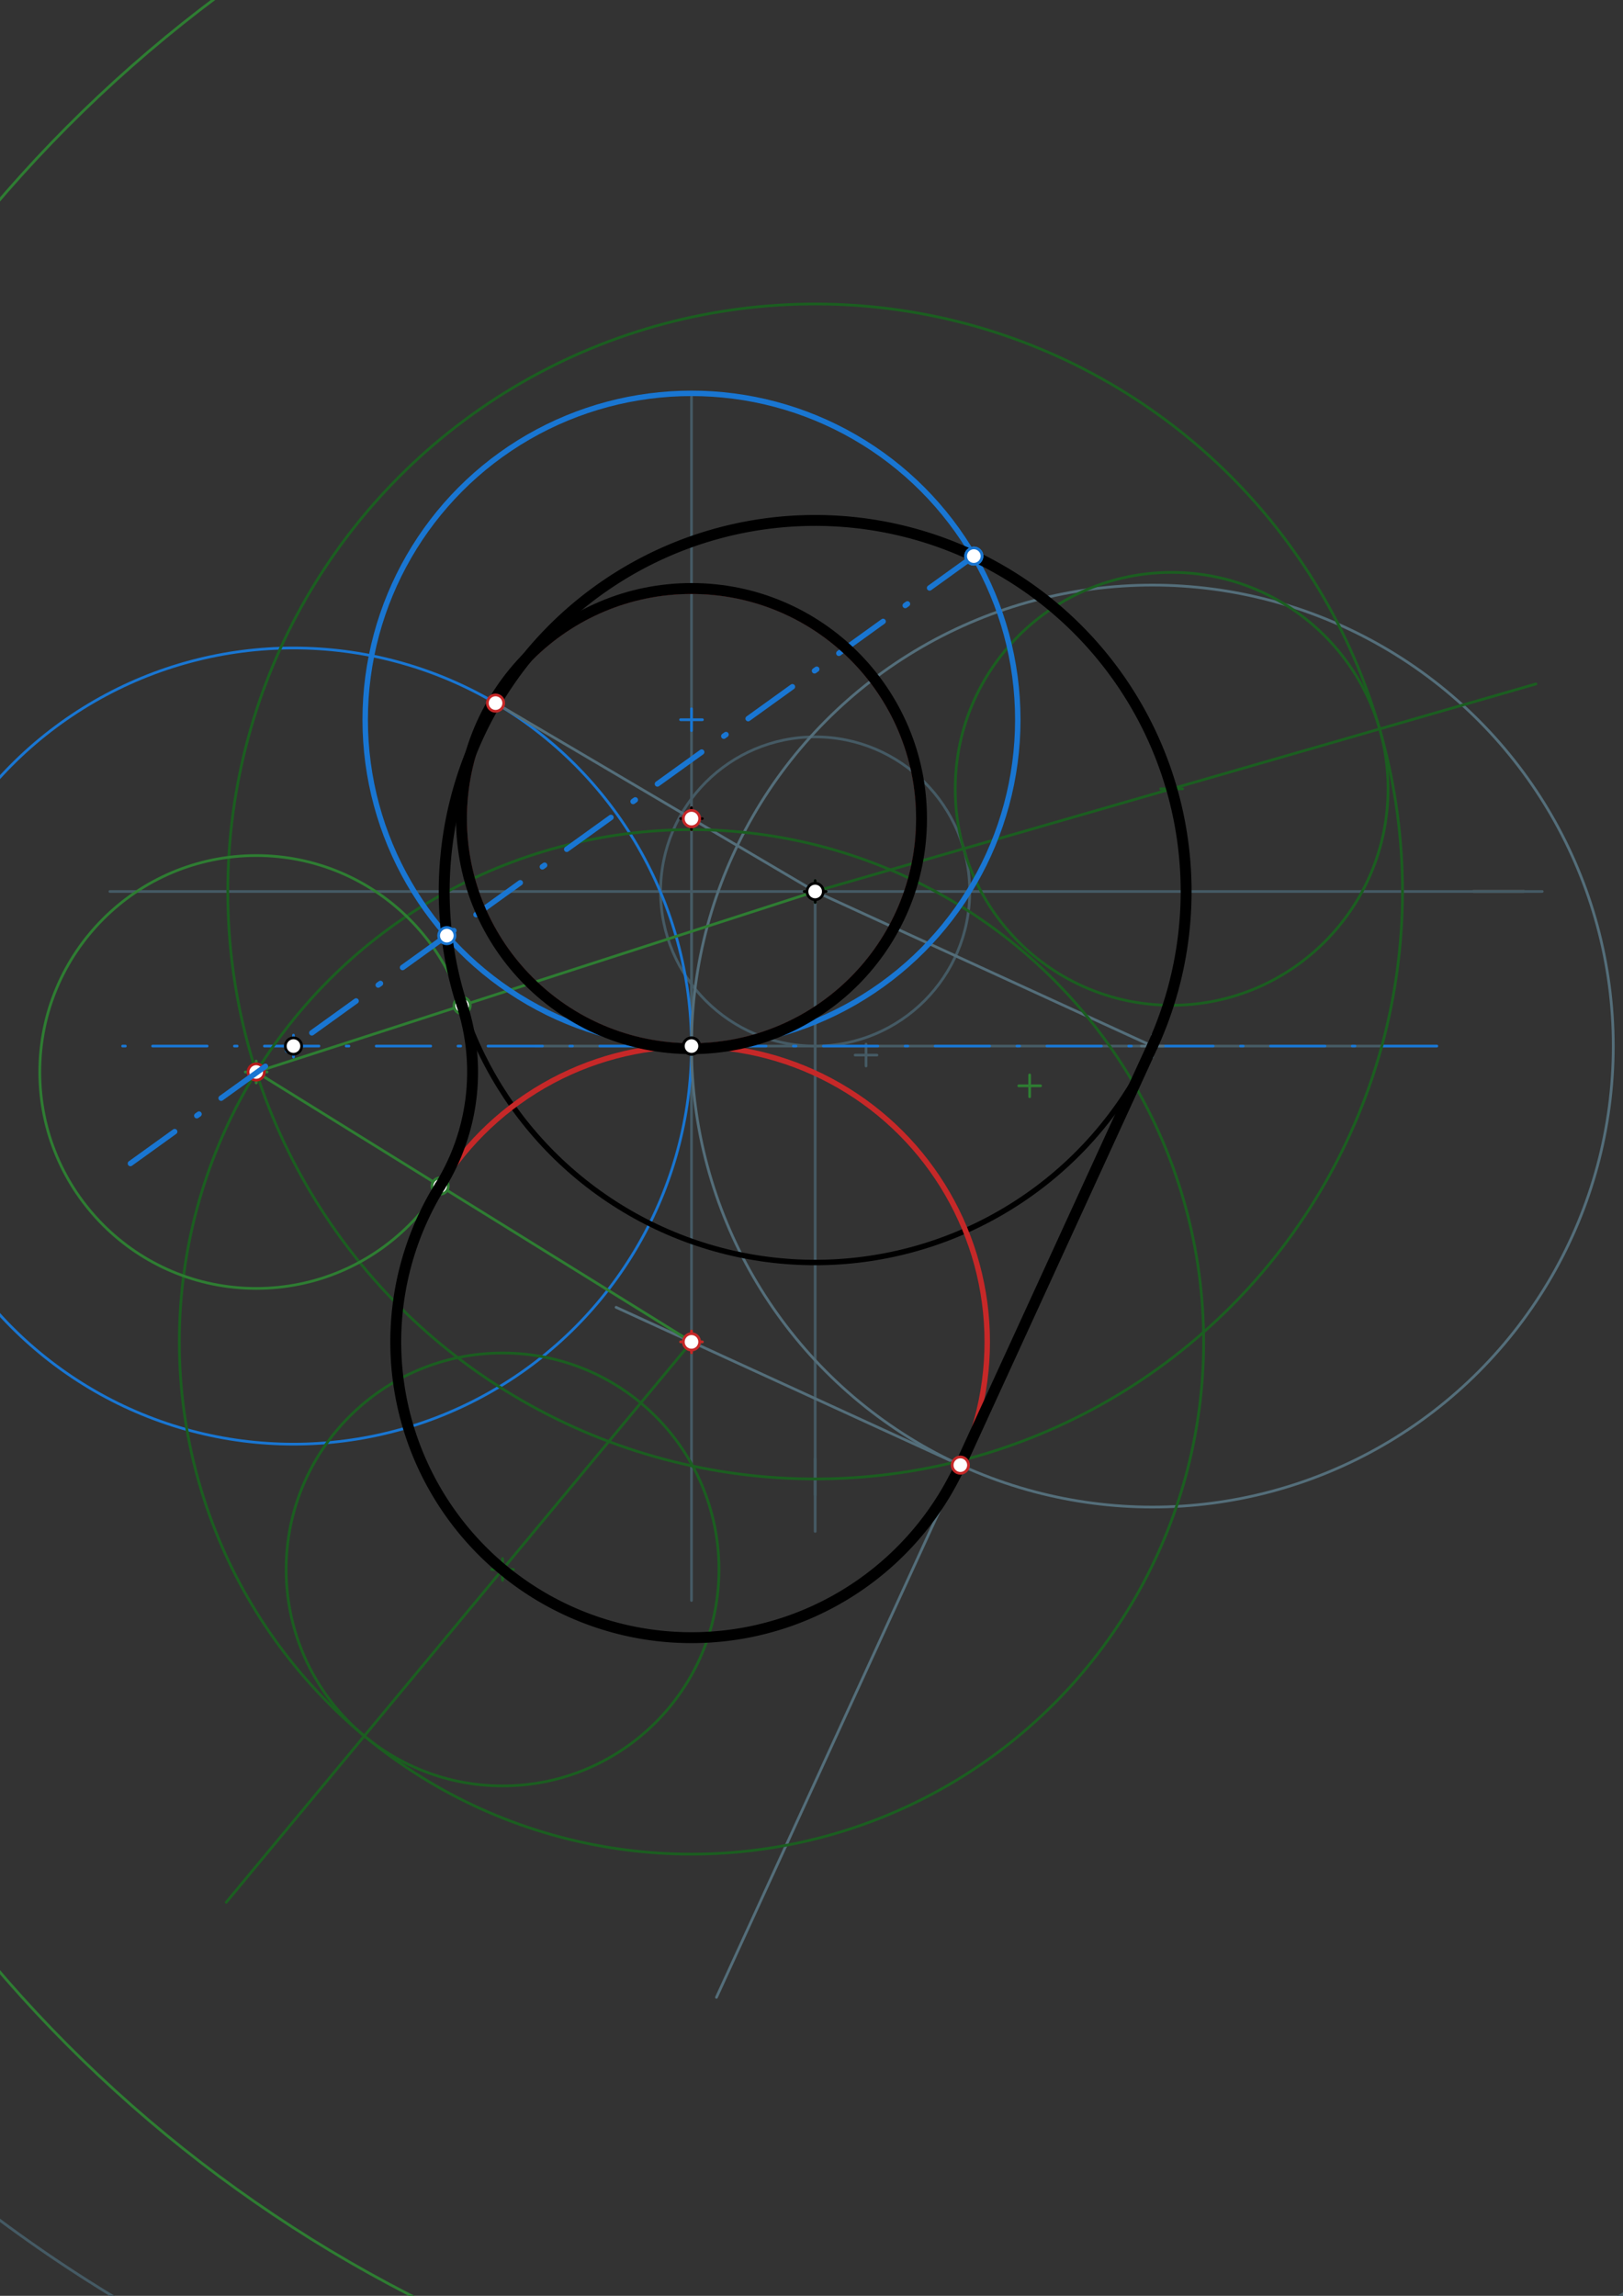 <svg xmlns="http://www.w3.org/2000/svg" class="svg--1it" height="100%" preserveAspectRatio="xMidYMid meet" viewBox="0 0 595.276 841.89" width="100%"><rect x="0" y="0" width="595.276" height="841.89" fill="#333333" stroke="none"/><defs><marker id="marker-arrow" markerHeight="16" markerUnits="userSpaceOnUse" markerWidth="24" orient="auto-start-reverse" refX="24" refY="4" viewBox="0 0 24 8"><path d="M 0 0 L 24 4 L 0 8 z" stroke="inherit"></path></marker></defs><g class="aux-layer--1FB"><g class="element--2qn"><line stroke="#BDBDBD" stroke-dasharray="none" stroke-linecap="round" stroke-width="1" x1="558.978" x2="540.311" y1="326.911" y2="326.911"></line></g><g class="element--2qn"><line stroke="#455A64" stroke-dasharray="none" stroke-linecap="round" stroke-width="1" x1="565.644" x2="558.978" y1="326.911" y2="326.911"></line></g><g class="element--2qn"><line stroke="#455A64" stroke-dasharray="none" stroke-linecap="round" stroke-width="1" x1="298.978" x2="558.978" y1="326.911" y2="326.911"></line></g><g class="element--2qn"><line stroke="#455A64" stroke-dasharray="none" stroke-linecap="round" stroke-width="1" x1="298.978" x2="40.311" y1="326.911" y2="326.911"></line></g><g class="element--2qn"><line stroke="#455A64" stroke-dasharray="none" stroke-linecap="round" stroke-width="1" x1="298.978" x2="298.978" y1="534.911" y2="548.244"></line></g><g class="element--2qn"><line stroke="#455A64" stroke-dasharray="none" stroke-linecap="round" stroke-width="1" x1="298.978" x2="298.978" y1="326.911" y2="561.578"></line></g><g class="element--2qn"><g class="center--1s5"><line x1="313.644" y1="386.911" x2="321.644" y2="386.911" stroke="#455A64" stroke-width="1" stroke-linecap="round"></line><line x1="317.644" y1="382.911" x2="317.644" y2="390.911" stroke="#455A64" stroke-width="1" stroke-linecap="round"></line><circle class="hit--230" cx="317.644" cy="386.911" r="4" stroke="none" fill="transparent"></circle></g><circle cx="317.644" cy="386.911" fill="none" r="532.428" stroke="#455A64" stroke-dasharray="none" stroke-width="1"></circle></g><g class="element--2qn"><line stroke="#455A64" stroke-dasharray="none" stroke-linecap="round" stroke-width="1" x1="253.623" x2="253.623" y1="326.911" y2="586.911"></line></g><g class="element--2qn"><g class="center--1s5"><line x1="294.978" y1="326.911" x2="302.978" y2="326.911" stroke="#455A64" stroke-width="1" stroke-linecap="round"></line><line x1="298.978" y1="322.911" x2="298.978" y2="330.911" stroke="#455A64" stroke-width="1" stroke-linecap="round"></line><circle class="hit--230" cx="298.978" cy="326.911" r="4" stroke="none" fill="transparent"></circle></g><circle cx="298.978" cy="326.911" fill="none" r="56.693" stroke="#455A64" stroke-dasharray="none" stroke-width="1"></circle></g><g class="element--2qn"><line stroke="#455A64" stroke-dasharray="none" stroke-linecap="round" stroke-width="1" x1="298.978" x2="196.311" y1="383.604" y2="383.604"></line></g><g class="element--2qn"><line stroke="#455A64" stroke-dasharray="none" stroke-linecap="round" stroke-width="1" x1="298.978" x2="526.978" y1="383.604" y2="383.604"></line></g><g class="element--2qn"><line stroke="#1976D2" stroke-dasharray="20, 10, 1, 10" stroke-linecap="round" stroke-width="1" x1="526.978" x2="38.978" y1="383.604" y2="383.604"></line></g><g class="element--2qn"><line stroke="#455A64" stroke-dasharray="none" stroke-linecap="round" stroke-width="1" x1="253.623" x2="253.623" y1="383.604" y2="144.244"></line></g><g class="element--2qn"><g class="center--1s5"><line x1="103.639" y1="383.604" x2="111.639" y2="383.604" stroke="#1976D2" stroke-width="1" stroke-linecap="round"></line><line x1="107.639" y1="379.604" x2="107.639" y2="387.604" stroke="#1976D2" stroke-width="1" stroke-linecap="round"></line><circle class="hit--230" cx="107.639" cy="383.604" r="4" stroke="none" fill="transparent"></circle></g><circle cx="107.639" cy="383.604" fill="none" r="145.984" stroke="#1976D2" stroke-dasharray="none" stroke-width="1"></circle></g><g class="element--2qn"><line stroke="#546E7A" stroke-dasharray="none" stroke-linecap="round" stroke-width="1" x1="298.978" x2="181.754" y1="326.911" y2="257.833"></line></g><g class="element--2qn"><line stroke="#546E7A" stroke-dasharray="none" stroke-linecap="round" stroke-width="1" x1="298.978" x2="422.667" y1="326.911" y2="383.604"></line></g><g class="element--2qn"><line stroke="#546E7A" stroke-dasharray="none" stroke-linecap="round" stroke-width="1" x1="422.667" x2="262.781" y1="383.604" y2="732.434"></line></g><g class="element--2qn"><g class="center--1s5"><line x1="418.667" y1="383.604" x2="426.667" y2="383.604" stroke="#546E7A" stroke-width="1" stroke-linecap="round"></line><line x1="422.667" y1="379.604" x2="422.667" y2="387.604" stroke="#546E7A" stroke-width="1" stroke-linecap="round"></line><circle class="hit--230" cx="422.667" cy="383.604" r="4" stroke="none" fill="transparent"></circle></g><circle cx="422.667" cy="383.604" fill="none" r="169.044" stroke="#546E7A" stroke-dasharray="none" stroke-width="1"></circle></g><g class="element--2qn"><line stroke="#546E7A" stroke-dasharray="none" stroke-linecap="round" stroke-width="1" x1="352.232" x2="225.974" y1="537.275" y2="479.404"></line></g><g class="element--2qn"><line stroke="#1B5E20" stroke-dasharray="none" stroke-linecap="round" stroke-width="1" x1="298.978" x2="475.332" y1="326.911" y2="276.142"></line></g><g class="element--2qn"><g class="center--1s5"><line x1="425.731" y1="289.27" x2="433.731" y2="289.27" stroke="#1B5E20" stroke-width="1" stroke-linecap="round"></line><line x1="429.731" y1="285.27" x2="429.731" y2="293.27" stroke="#1B5E20" stroke-width="1" stroke-linecap="round"></line><circle class="hit--230" cx="429.731" cy="289.27" r="4" stroke="none" fill="transparent"></circle></g><circle cx="429.731" cy="289.27" fill="none" r="79.37" stroke="#1B5E20" stroke-dasharray="none" stroke-width="1"></circle></g><g class="element--2qn"><line stroke="#1B5E20" stroke-dasharray="none" stroke-linecap="round" stroke-width="1" x1="475.332" x2="563.332" y1="276.142" y2="250.809"></line></g><g class="element--2qn"><g class="center--1s5"><line x1="294.978" y1="326.911" x2="302.978" y2="326.911" stroke="#1B5E20" stroke-width="1" stroke-linecap="round"></line><line x1="298.978" y1="322.911" x2="298.978" y2="330.911" stroke="#1B5E20" stroke-width="1" stroke-linecap="round"></line><circle class="hit--230" cx="298.978" cy="326.911" r="4" stroke="none" fill="transparent"></circle></g><circle cx="298.978" cy="326.911" fill="none" r="215.433" stroke="#1B5E20" stroke-dasharray="none" stroke-width="1"></circle></g><g class="element--2qn"><line stroke="#1B5E20" stroke-dasharray="none" stroke-linecap="round" stroke-width="1" x1="253.623" x2="82.978" y1="492.077" y2="697.578"></line></g><g class="element--2qn"><g class="center--1s5"><line x1="180.325" y1="575.53" x2="188.325" y2="575.53" stroke="#1B5E20" stroke-width="1" stroke-linecap="round"></line><line x1="184.325" y1="571.53" x2="184.325" y2="579.53" stroke="#1B5E20" stroke-width="1" stroke-linecap="round"></line><circle class="hit--230" cx="184.325" cy="575.53" r="4" stroke="none" fill="transparent"></circle></g><circle cx="184.325" cy="575.53" fill="none" r="79.37" stroke="#1B5E20" stroke-dasharray="none" stroke-width="1"></circle></g><g class="element--2qn"><g class="center--1s5"><line x1="249.623" y1="492.077" x2="257.623" y2="492.077" stroke="#1B5E20" stroke-width="1" stroke-linecap="round"></line><line x1="253.623" y1="488.077" x2="253.623" y2="496.077" stroke="#1B5E20" stroke-width="1" stroke-linecap="round"></line><circle class="hit--230" cx="253.623" cy="492.077" r="4" stroke="none" fill="transparent"></circle></g><circle cx="253.623" cy="492.077" fill="none" r="187.844" stroke="#1B5E20" stroke-dasharray="none" stroke-width="1"></circle></g><g class="element--2qn"><line stroke="#2E7D32" stroke-dasharray="none" stroke-linecap="round" stroke-width="1" x1="93.967" x2="298.978" y1="393.108" y2="326.911"></line></g><g class="element--2qn"><line stroke="#2E7D32" stroke-dasharray="none" stroke-linecap="round" stroke-width="1" x1="93.967" x2="253.623" y1="393.108" y2="492.077"></line></g><g class="element--2qn"><g class="center--1s5"><line x1="89.967" y1="393.108" x2="97.967" y2="393.108" stroke="#2E7D32" stroke-width="1" stroke-linecap="round"></line><line x1="93.967" y1="389.108" x2="93.967" y2="397.108" stroke="#2E7D32" stroke-width="1" stroke-linecap="round"></line><circle class="hit--230" cx="93.967" cy="393.108" r="4" stroke="none" fill="transparent"></circle></g><circle cx="93.967" cy="393.108" fill="none" r="79.37" stroke="#2E7D32" stroke-dasharray="none" stroke-width="1"></circle></g><g class="element--2qn"><g class="center--1s5"><line x1="373.65" y1="398.183" x2="381.65" y2="398.183" stroke="#2E7D32" stroke-width="1" stroke-linecap="round"></line><line x1="377.65" y1="394.183" x2="377.65" y2="402.183" stroke="#2E7D32" stroke-width="1" stroke-linecap="round"></line><circle class="hit--230" cx="377.65" cy="398.183" r="4" stroke="none" fill="transparent"></circle></g><circle cx="377.65" cy="398.183" fill="none" r="498.263" stroke="#2E7D32" stroke-dasharray="none" stroke-width="1"></circle></g><g class="element--2qn"><circle cx="93.967" cy="393.108" r="3" stroke="#B71C1C" stroke-width="1" fill="#ffffff"></circle>}</g><g class="element--2qn"><circle cx="169.497" cy="368.719" r="3" stroke="#2E7D32" stroke-width="1" fill="#ffffff"></circle>}</g><g class="element--2qn"><circle cx="161.427" cy="434.926" r="3" stroke="#2E7D32" stroke-width="1" fill="#ffffff"></circle>}</g></g><g class="main-layer--3Vd"><g class="element--2qn"><g class="center--1s5"><line x1="294.978" y1="326.911" x2="302.978" y2="326.911" stroke="#000000" stroke-width="1" stroke-linecap="round"></line><line x1="298.978" y1="322.911" x2="298.978" y2="330.911" stroke="#000000" stroke-width="1" stroke-linecap="round"></line><circle class="hit--230" cx="298.978" cy="326.911" r="4" stroke="none" fill="transparent"></circle></g><circle cx="298.978" cy="326.911" fill="none" r="136.063" stroke="#000000" stroke-dasharray="none" stroke-width="2"></circle></g><g class="element--2qn"><g class="center--1s5"><line x1="249.623" y1="263.924" x2="257.623" y2="263.924" stroke="#1976D2" stroke-width="1" stroke-linecap="round"></line><line x1="253.623" y1="259.924" x2="253.623" y2="267.924" stroke="#1976D2" stroke-width="1" stroke-linecap="round"></line><circle class="hit--230" cx="253.623" cy="263.924" r="4" stroke="none" fill="transparent"></circle></g><circle cx="253.623" cy="263.924" fill="none" r="119.68" stroke="#1976D2" stroke-dasharray="none" stroke-width="2"></circle></g><g class="element--2qn"><line stroke="#1976D2" stroke-dasharray="20, 10, 1, 10" stroke-linecap="round" stroke-width="2" x1="357.176" x2="163.882" y1="203.923" y2="343.106"></line></g><g class="element--2qn"><line stroke="#1976D2" stroke-dasharray="20, 10, 1, 10" stroke-linecap="round" stroke-width="2" x1="163.882" x2="39.779" y1="343.106" y2="432.467"></line></g><g class="element--2qn"><g class="center--1s5"><line x1="249.623" y1="300.184" x2="257.623" y2="300.184" stroke="#C62828" stroke-width="1" stroke-linecap="round"></line><line x1="253.623" y1="296.184" x2="253.623" y2="304.184" stroke="#C62828" stroke-width="1" stroke-linecap="round"></line><circle class="hit--230" cx="253.623" cy="300.184" r="4" stroke="none" fill="transparent"></circle></g><circle cx="253.623" cy="300.184" fill="none" r="83.42" stroke="#C62828" stroke-dasharray="none" stroke-width="2"></circle></g><g class="element--2qn"><line stroke="#000000" stroke-dasharray="none" stroke-linecap="round" stroke-width="2" x1="422.667" x2="352.232" y1="383.604" y2="537.275"></line></g><g class="element--2qn"><g class="center--1s5"><line x1="249.623" y1="492.077" x2="257.623" y2="492.077" stroke="#C62828" stroke-width="1" stroke-linecap="round"></line><line x1="253.623" y1="488.077" x2="253.623" y2="496.077" stroke="#C62828" stroke-width="1" stroke-linecap="round"></line><circle class="hit--230" cx="253.623" cy="492.077" r="4" stroke="none" fill="transparent"></circle></g><circle cx="253.623" cy="492.077" fill="none" r="108.473" stroke="#C62828" stroke-dasharray="none" stroke-width="2"></circle></g><g class="element--2qn"><path d="M 169.497 368.719 A 79.37 79.37 0 0 1 161.427 434.926" fill="none" stroke="#000000" stroke-dasharray="none" stroke-linecap="round" stroke-width="2"></path></g><g class="element--2qn"><g class="center--1s5"><line x1="249.623" y1="300.184" x2="257.623" y2="300.184" stroke="#000000" stroke-width="1" stroke-linecap="round"></line><line x1="253.623" y1="296.184" x2="253.623" y2="304.184" stroke="#000000" stroke-width="1" stroke-linecap="round"></line><circle class="hit--230" cx="253.623" cy="300.184" r="4" stroke="none" fill="transparent"></circle></g><circle cx="253.623" cy="300.184" fill="none" r="84.371" stroke="#000000" stroke-dasharray="none" stroke-width="4"></circle></g><g class="element--2qn"><path d="M 422.667 383.604 A 136.063 136.063 0 1 0 169.497 368.719" fill="none" stroke="#000000" stroke-dasharray="none" stroke-linecap="round" stroke-width="4"></path></g><g class="element--2qn"><path d="M 169.497 368.719 A 79.37 79.37 0 0 1 161.427 434.926" fill="none" stroke="#000000" stroke-dasharray="none" stroke-linecap="round" stroke-width="4"></path></g><g class="element--2qn"><path d="M 161.427 434.926 A 108.473 108.473 0 1 0 353.049 535.448" fill="none" stroke="#000000" stroke-dasharray="none" stroke-linecap="round" stroke-width="4"></path></g><g class="element--2qn"><line stroke="#000000" stroke-dasharray="none" stroke-linecap="round" stroke-width="4" x1="422.667" x2="353.049" y1="383.604" y2="535.448"></line></g><g class="element--2qn"><circle cx="298.978" cy="326.911" r="3" stroke="#000000" stroke-width="1" fill="#ffffff"></circle>}</g><g class="element--2qn"><circle cx="253.623" cy="383.604" r="3" stroke="#000000" stroke-width="1" fill="#ffffff"></circle>}</g><g class="element--2qn"><circle cx="253.623" cy="383.604" r="3" stroke="#000000" stroke-width="1" fill="#ffffff"></circle>}</g><g class="element--2qn"><circle cx="163.882" cy="343.106" r="3" stroke="#1976D2" stroke-width="1" fill="#ffffff"></circle>}</g><g class="element--2qn"><circle cx="357.176" cy="203.923" r="3" stroke="#1976D2" stroke-width="1" fill="#ffffff"></circle>}</g><g class="element--2qn"><circle cx="357.176" cy="203.923" r="3" stroke="#1976D2" stroke-width="1" fill="#ffffff"></circle>}</g><g class="element--2qn"><circle cx="107.639" cy="383.604" r="3" stroke="#000000" stroke-width="1" fill="#ffffff"></circle>}</g><g class="element--2qn"><circle cx="181.754" cy="257.833" r="3" stroke="#C62828" stroke-width="1" fill="#ffffff"></circle>}</g><g class="element--2qn"><circle cx="253.623" cy="300.184" r="3" stroke="#C62828" stroke-width="1" fill="#ffffff"></circle>}</g><g class="element--2qn"><circle cx="352.232" cy="537.275" r="3" stroke="#C62828" stroke-width="1" fill="#ffffff"></circle>}</g><g class="element--2qn"><circle cx="253.623" cy="492.077" r="3" stroke="#C62828" stroke-width="1" fill="#ffffff"></circle>}</g></g><g class="snaps-layer--2PT"></g><g class="temp-layer--rAP"></g></svg>